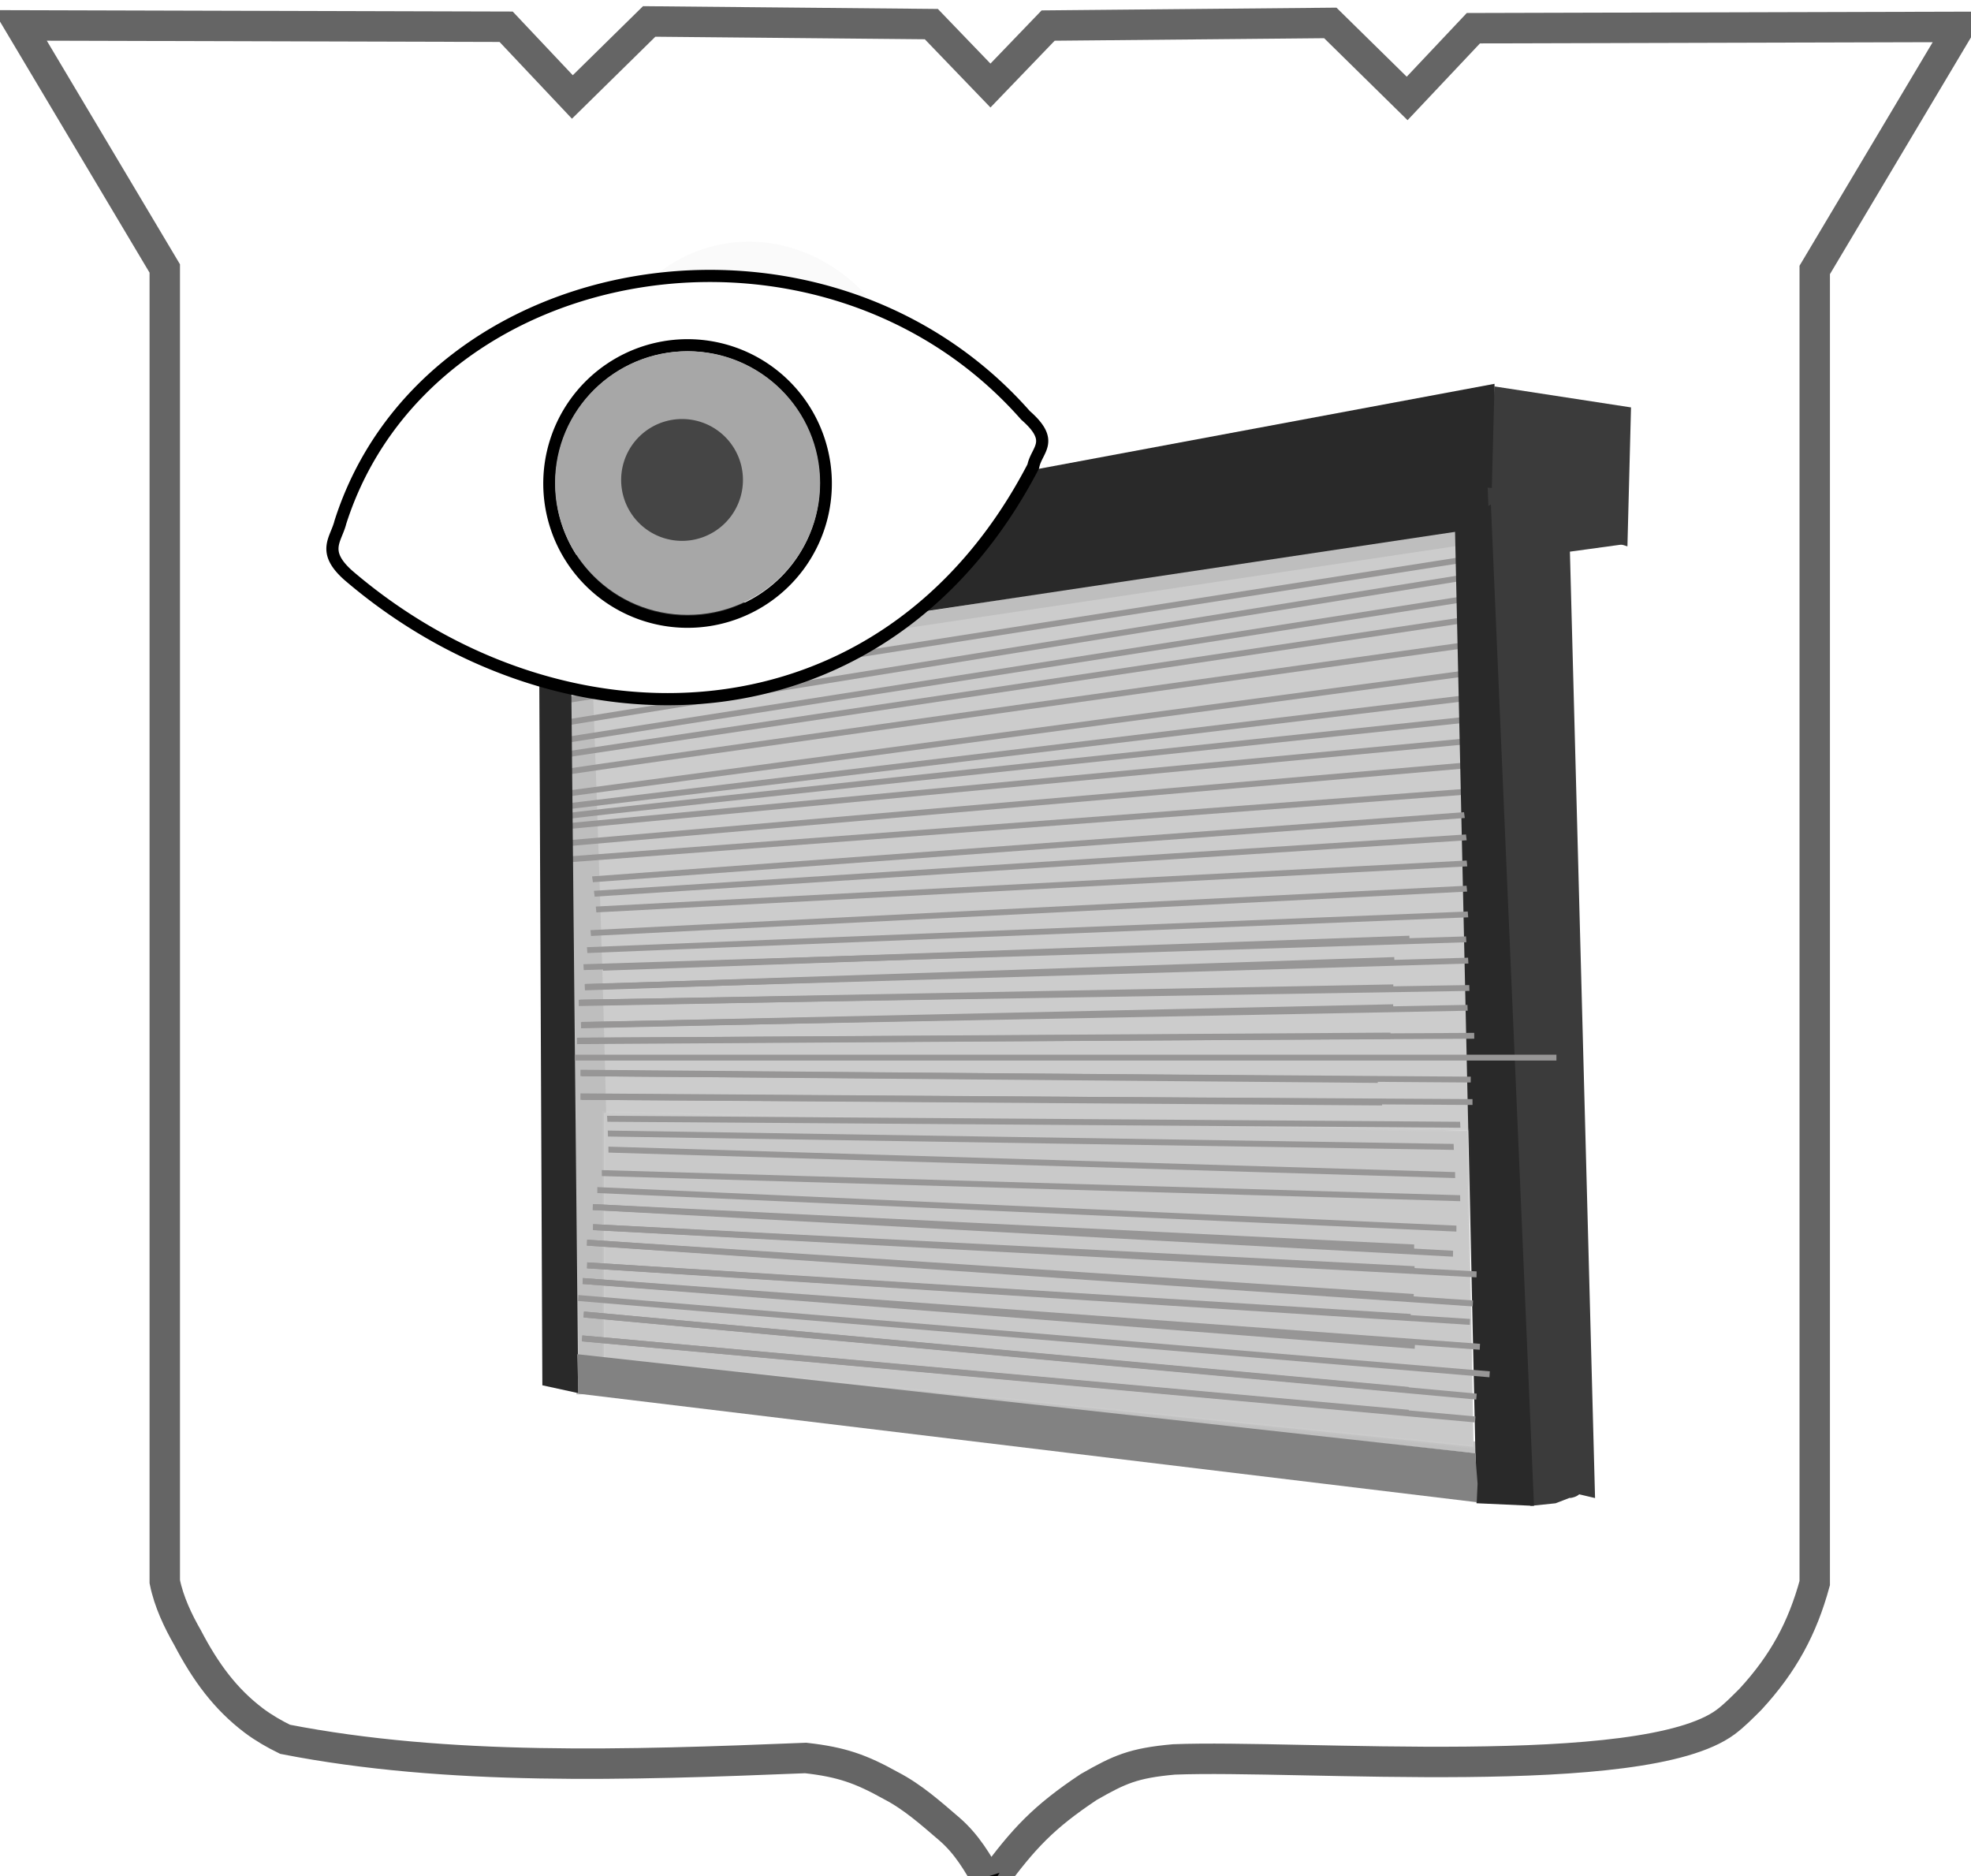 <?xml version="1.0" encoding="UTF-8" standalone="no"?>
<svg
   xmlns:dc="http://purl.org/dc/elements/1.1/"
   xmlns:cc="http://creativecommons.org/ns#"
   xmlns:rdf="http://www.w3.org/1999/02/22-rdf-syntax-ns#"
   xmlns:svg="http://www.w3.org/2000/svg"
   xmlns="http://www.w3.org/2000/svg"
   xmlns:xlink="http://www.w3.org/1999/xlink"
   xmlns:sodipodi="http://sodipodi.sourceforge.net/DTD/sodipodi-0.dtd"
   xmlns:inkscape="http://www.inkscape.org/namespaces/inkscape"
   width="182.502"
   height="173.683"
   viewBox="0 0 48.287 45.954"
   version="1.1"
   id="svg3585"
   inkscape:version="1.0 (4035a4f, 2020-05-01)"
   sodipodi:docname="icon-shutter-aesthetic.svg">
  <defs
     id="defs3579">
    <marker
       inkscape:stockid="Arrow1Lend"
       orient="auto"
       refY="0.0"
       refX="0.0"
       id="marker191760"
       style="overflow:visible;"
       inkscape:isstock="true">
      <path
         id="path191758"
         d="M 0.0,0.0 L 5.0,-5.0 L -12.5,0.0 L 5.0,5.0 L 0.0,0.0 z "
         style="fill-rule:evenodd;stroke:#333333;stroke-width:1pt;stroke-opacity:1;fill:#333333;fill-opacity:1"
         transform="scale(0.8) rotate(180) translate(12.5,0)" />
    </marker>
    <marker
       inkscape:stockid="Arrow1Lend"
       orient="auto"
       refY="0.0"
       refX="0.0"
       id="marker191750"
       style="overflow:visible;"
       inkscape:isstock="true">
      <path
         id="path191748"
         d="M 0.0,0.0 L 5.0,-5.0 L -12.5,0.0 L 5.0,5.0 L 0.0,0.0 z "
         style="fill-rule:evenodd;stroke:#333333;stroke-width:1pt;stroke-opacity:1;fill:#333333;fill-opacity:1"
         transform="scale(0.8) rotate(180) translate(12.5,0)" />
    </marker>
    <marker
       inkscape:stockid="Arrow1Lend"
       orient="auto"
       refY="0.0"
       refX="0.0"
       id="marker191740"
       style="overflow:visible;"
       inkscape:isstock="true">
      <path
         id="path191738"
         d="M 0.0,0.0 L 5.0,-5.0 L -12.5,0.0 L 5.0,5.0 L 0.0,0.0 z "
         style="fill-rule:evenodd;stroke:#333333;stroke-width:1pt;stroke-opacity:1;fill:#333333;fill-opacity:1"
         transform="scale(0.8) rotate(180) translate(12.5,0)" />
    </marker>
    <marker
       inkscape:stockid="Arrow1Lend"
       orient="auto"
       refY="0.0"
       refX="0.0"
       id="marker191730"
       style="overflow:visible;"
       inkscape:isstock="true">
      <path
         id="path191728"
         d="M 0.0,0.0 L 5.0,-5.0 L -12.5,0.0 L 5.0,5.0 L 0.0,0.0 z "
         style="fill-rule:evenodd;stroke:#333333;stroke-width:1pt;stroke-opacity:1;fill:#333333;fill-opacity:1"
         transform="scale(0.8) rotate(180) translate(12.5,0)" />
    </marker>
    <marker
       inkscape:collect="always"
       inkscape:isstock="true"
       style="overflow:visible;"
       id="Arrow1Lend"
       refX="0.0"
       refY="0.0"
       orient="auto"
       inkscape:stockid="Arrow1Lend">
      <path
         transform="scale(0.8) rotate(180) translate(12.5,0)"
         style="fill-rule:evenodd;stroke:#333333;stroke-width:1pt;stroke-opacity:1;fill:#333333;fill-opacity:1"
         d="M 0.0,0.0 L 5.0,-5.0 L -12.5,0.0 L 5.0,5.0 L 0.0,0.0 z "
         id="path190810" />
    </marker>
    <marker
       inkscape:isstock="true"
       style="overflow:visible;"
       id="Arrow1Send"
       refX="0.0"
       refY="0.0"
       orient="auto"
       inkscape:stockid="Arrow1Send">
      <path
         transform="scale(0.2) rotate(180) translate(6,0)"
         style="fill-rule:evenodd;stroke:#333333;stroke-width:1pt;stroke-opacity:1;fill:#333333;fill-opacity:1"
         d="M 0.0,0.0 L 5.0,-5.0 L -12.5,0.0 L 5.0,5.0 L 0.0,0.0 z "
         id="path190822" />
    </marker>
    <marker
       inkscape:isstock="true"
       style="overflow:visible;"
       id="Arrow1Mend"
       refX="0.0"
       refY="0.0"
       orient="auto"
       inkscape:stockid="Arrow1Mend">
      <path
         transform="scale(0.4) rotate(180) translate(10,0)"
         style="fill-rule:evenodd;stroke:#717171;stroke-width:1pt;stroke-opacity:1;fill:#717171;fill-opacity:1"
         d="M 0.0,0.0 L 5.0,-5.0 L -12.5,0.0 L 5.0,5.0 L 0.0,0.0 z "
         id="path190816" />
    </marker>
    <linearGradient
       id="linearGradient11256">
      <stop
         style="stop-color:#ebb70f;stop-opacity:1;"
         offset="0"
         id="stop11252" />
      <stop
         style="stop-color:#a27e0a;stop-opacity:0.984;"
         offset="1"
         id="stop11254" />
    </linearGradient>
    <linearGradient
       id="linearGradient11274">
      <stop
         style="stop-color:#f0c142;stop-opacity:1;"
         offset="0"
         id="stop11270" />
      <stop
         style="stop-color:#ca9810;stop-opacity:1;"
         offset="1"
         id="stop11272" />
    </linearGradient>
    <linearGradient
       id="linearGradient11282">
      <stop
         style="stop-color:#f0ca42;stop-opacity:1;"
         offset="0"
         id="stop11278" />
      <stop
         style="stop-color:#cea410;stop-opacity:0.992;"
         offset="1"
         id="stop11280" />
    </linearGradient>
    <linearGradient
       id="linearGradient10607">
      <stop
         style="stop-color:#cbcbcb;stop-opacity:1;"
         offset="0"
         id="stop10603" />
      <stop
         style="stop-color:#e4e4e4;stop-opacity:1;"
         offset="1"
         id="stop10605" />
    </linearGradient>
    <linearGradient
       id="linearGradient11320">
      <stop
         style="stop-color:#ab2215;stop-opacity:1;"
         offset="0"
         id="stop11316" />
      <stop
         style="stop-color:#6e160d;stop-opacity:1;"
         offset="1"
         id="stop11318" />
    </linearGradient>
    <linearGradient
       id="linearGradient11292">
      <stop
         style="stop-color:#f0c142;stop-opacity:1;"
         offset="0"
         id="stop11288" />
      <stop
         style="stop-color:#af840e;stop-opacity:0.903;"
         offset="1"
         id="stop11290" />
    </linearGradient>
    <linearGradient
       id="linearGradient8273">
      <stop
         id="stop8269"
         offset="0"
         style="stop-color:#fcc02e;stop-opacity:1;" />
      <stop
         id="stop8271"
         offset="1"
         style="stop-color:#b27f03;stop-opacity:1;" />
    </linearGradient>
    <linearGradient
       id="linearGradient9919">
      <stop
         id="stop9915"
         offset="0"
         style="stop-color:#adadad;stop-opacity:1;" />
      <stop
         id="stop9917"
         offset="1"
         style="stop-color:#c1c1c1;stop-opacity:1;" />
    </linearGradient>
    <linearGradient
       id="linearGradient3640">
      <stop
         style="stop-color:#f4362d;stop-opacity:1;"
         offset="0"
         id="stop3636" />
      <stop
         style="stop-color:#910e08;stop-opacity:1;"
         offset="1"
         id="stop3638" />
    </linearGradient>
    <rect
       id="rect66791"
       height="33.214"
       width="52.143"
       y="272.857"
       x="41.786" />
    <rect
       id="rect5087"
       height="223.244"
       width="356.584"
       y="-153.543"
       x="-43.437" />
    <rect
       id="rect5087-5"
       height="223.244"
       width="356.584"
       y="-153.543"
       x="-43.437" />
    <rect
       id="rect5087-3"
       height="223.244"
       width="356.584"
       y="-153.543"
       x="-43.437" />
    <rect
       id="rect5087-9"
       height="223.244"
       width="356.584"
       y="-153.543"
       x="-43.437" />
    <rect
       id="rect5087-5-4"
       height="223.244"
       width="356.584"
       y="-153.543"
       x="-43.437" />
    <filter
       height="1.032"
       y="-0.016"
       width="1.042"
       x="-0.021"
       id="filter152179"
       style="color-interpolation-filters:sRGB"
       inkscape:collect="always">
      <feGaussianBlur
         id="feGaussianBlur152181"
         stdDeviation="0.707"
         inkscape:collect="always" />
    </filter>
    <filter
       height="1.192"
       y="-0.096"
       width="1.041"
       x="-0.021"
       id="filter152769"
       style="color-interpolation-filters:sRGB"
       inkscape:collect="always">
      <feGaussianBlur
         id="feGaussianBlur152771"
         stdDeviation="0.694"
         inkscape:collect="always" />
    </filter>
    <filter
       height="1.183"
       y="-0.092"
       width="1.041"
       x="-0.02"
       id="filter152765"
       style="color-interpolation-filters:sRGB"
       inkscape:collect="always">
      <feGaussianBlur
         id="feGaussianBlur152767"
         stdDeviation="0.694"
         inkscape:collect="always" />
    </filter>
    <filter
       height="1.186"
       y="-0.093"
       width="1.04"
       x="-0.02"
       id="filter152761"
       style="color-interpolation-filters:sRGB"
       inkscape:collect="always">
      <feGaussianBlur
         id="feGaussianBlur152763"
         stdDeviation="0.694"
         inkscape:collect="always" />
    </filter>
    <filter
       height="1.197"
       y="-0.099"
       width="1.04"
       x="-0.02"
       id="filter152757"
       style="color-interpolation-filters:sRGB"
       inkscape:collect="always">
      <feGaussianBlur
         id="feGaussianBlur152759"
         stdDeviation="0.694"
         inkscape:collect="always" />
    </filter>
    <filter
       height="1.209"
       y="-0.104"
       width="1.04"
       x="-0.02"
       id="filter152753"
       style="color-interpolation-filters:sRGB"
       inkscape:collect="always">
      <feGaussianBlur
         id="feGaussianBlur152755"
         stdDeviation="0.694"
         inkscape:collect="always" />
    </filter>
    <filter
       height="1.22"
       y="-0.11"
       width="1.04"
       x="-0.02"
       id="filter152749"
       style="color-interpolation-filters:sRGB"
       inkscape:collect="always">
      <feGaussianBlur
         id="feGaussianBlur152751"
         stdDeviation="0.694"
         inkscape:collect="always" />
    </filter>
    <filter
       height="1.246"
       y="-0.123"
       width="1.041"
       x="-0.02"
       id="filter152745"
       style="color-interpolation-filters:sRGB"
       inkscape:collect="always">
      <feGaussianBlur
         id="feGaussianBlur152747"
         stdDeviation="0.694"
         inkscape:collect="always" />
    </filter>
    <filter
       height="1.278"
       y="-0.139"
       width="1.041"
       x="-0.021"
       id="filter152741"
       style="color-interpolation-filters:sRGB"
       inkscape:collect="always">
      <feGaussianBlur
         id="feGaussianBlur152743"
         stdDeviation="0.694"
         inkscape:collect="always" />
    </filter>
    <filter
       height="1.312"
       y="-0.156"
       width="1.04"
       x="-0.02"
       id="filter152737"
       style="color-interpolation-filters:sRGB"
       inkscape:collect="always">
      <feGaussianBlur
         id="feGaussianBlur152739"
         stdDeviation="0.694"
         inkscape:collect="always" />
    </filter>
    <filter
       height="1.342"
       y="-0.171"
       width="1.041"
       x="-0.02"
       id="filter152733"
       style="color-interpolation-filters:sRGB"
       inkscape:collect="always">
      <feGaussianBlur
         id="feGaussianBlur152735"
         stdDeviation="0.694"
         inkscape:collect="always" />
    </filter>
    <filter
       height="1.394"
       y="-0.197"
       width="1.041"
       x="-0.02"
       id="filter152729"
       style="color-interpolation-filters:sRGB"
       inkscape:collect="always">
      <feGaussianBlur
         id="feGaussianBlur152731"
         stdDeviation="0.694"
         inkscape:collect="always" />
    </filter>
    <filter
       height="1.426"
       y="-0.213"
       width="1.041"
       x="-0.02"
       id="filter152725"
       style="color-interpolation-filters:sRGB"
       inkscape:collect="always">
      <feGaussianBlur
         id="feGaussianBlur152727"
         stdDeviation="0.694"
         inkscape:collect="always" />
    </filter>
    <filter
       height="1.486"
       y="-0.243"
       width="1.041"
       x="-0.021"
       id="filter152721"
       style="color-interpolation-filters:sRGB"
       inkscape:collect="always">
      <feGaussianBlur
         id="feGaussianBlur152723"
         stdDeviation="0.694"
         inkscape:collect="always" />
    </filter>
    <filter
       height="1.614"
       y="-0.307"
       width="1.041"
       x="-0.02"
       id="filter152717"
       style="color-interpolation-filters:sRGB"
       inkscape:collect="always">
      <feGaussianBlur
         id="feGaussianBlur152719"
         stdDeviation="0.694"
         inkscape:collect="always" />
    </filter>
    <filter
       height="1.597"
       y="-0.298"
       width="1.04"
       x="-0.02"
       id="filter152713"
       style="color-interpolation-filters:sRGB"
       inkscape:collect="always">
      <feGaussianBlur
         id="feGaussianBlur152715"
         stdDeviation="0.694"
         inkscape:collect="always" />
    </filter>
    <filter
       height="1.835"
       y="-0.418"
       width="1.04"
       x="-0.02"
       id="filter152709"
       style="color-interpolation-filters:sRGB"
       inkscape:collect="always">
      <feGaussianBlur
         id="feGaussianBlur152711"
         stdDeviation="0.694"
         inkscape:collect="always" />
    </filter>
    <filter
       height="2.099"
       y="-0.55"
       width="1.04"
       x="-0.02"
       id="filter152705"
       style="color-interpolation-filters:sRGB"
       inkscape:collect="always">
      <feGaussianBlur
         id="feGaussianBlur152707"
         stdDeviation="0.694"
         inkscape:collect="always" />
    </filter>
    <filter
       height="2.044"
       y="-0.522"
       width="1.039"
       x="-0.02"
       id="filter152701"
       style="color-interpolation-filters:sRGB"
       inkscape:collect="always">
      <feGaussianBlur
         id="feGaussianBlur152703"
         stdDeviation="0.694"
         inkscape:collect="always" />
    </filter>
    <filter
       height="3.089"
       y="-1.044"
       width="1.039"
       x="-0.02"
       id="filter152697"
       style="color-interpolation-filters:sRGB"
       inkscape:collect="always">
      <feGaussianBlur
         id="feGaussianBlur152699"
         stdDeviation="0.694"
         inkscape:collect="always" />
    </filter>
    <filter
       height="2.607"
       y="-0.803"
       width="1.039"
       x="-0.02"
       id="filter152693"
       style="color-interpolation-filters:sRGB"
       inkscape:collect="always">
      <feGaussianBlur
         id="feGaussianBlur152695"
         stdDeviation="0.694"
         inkscape:collect="always" />
    </filter>
    <filter
       height="3.984"
       y="-1.492"
       width="1.039"
       x="-0.019"
       id="filter152689"
       style="color-interpolation-filters:sRGB"
       inkscape:collect="always">
      <feGaussianBlur
         id="feGaussianBlur152691"
         stdDeviation="0.694"
         inkscape:collect="always" />
    </filter>
    <filter
       id="filter152685"
       style="color-interpolation-filters:sRGB"
       inkscape:collect="always">
      <feGaussianBlur
         id="feGaussianBlur152687"
         stdDeviation="0.694"
         inkscape:collect="always" />
    </filter>
    <filter
       height="3.984"
       y="-1.492"
       width="1.038"
       x="-0.019"
       id="filter152681"
       style="color-interpolation-filters:sRGB"
       inkscape:collect="always">
      <feGaussianBlur
         id="feGaussianBlur152683"
         stdDeviation="0.694"
         inkscape:collect="always" />
    </filter>
    <filter
       height="5.177"
       y="-2.089"
       width="1.038"
       x="-0.019"
       id="filter152773"
       style="color-interpolation-filters:sRGB"
       inkscape:collect="always">
      <feGaussianBlur
         id="feGaussianBlur152775"
         stdDeviation="0.694"
         inkscape:collect="always" />
    </filter>
  </defs>
  <sodipodi:namedview
     id="base"
     pagecolor="#ffffff"
     bordercolor="#666666"
     borderopacity="1.0"
     inkscape:pageopacity="0.0"
     inkscape:pageshadow="2"
     inkscape:zoom="1.3038273"
     inkscape:cx="-60.061922"
     inkscape:cy="62.560394"
     inkscape:document-units="px"
     inkscape:current-layer="layer15"
     inkscape:document-rotation="0"
     showgrid="false"
     units="px"
     inkscape:snap-nodes="false"
     inkscape:window-width="1649"
     inkscape:window-height="978"
     inkscape:window-x="219"
     inkscape:window-y="25"
     inkscape:window-maximized="0" />
  <g
     style="display:inline"
     inkscape:label="Layer 4"
     id="layer13"
     inkscape:groupmode="layer" />
  <g
     style="display:inline"
     inkscape:label="Layer 5"
     id="layer14"
     inkscape:groupmode="layer" />
  <g
     style="display:inline"
     inkscape:label="Layer 6"
     id="layer15"
     inkscape:groupmode="layer">
    <g
       inkscape:label="Layer 1"
       id="layer1-1"
       transform="translate(3.408,-15.32)"
       style="display:inline">
      <path
         id="path4168-8"
         style="fill:none;fill-opacity:1;stroke:#656565;stroke-width:2.813;stroke-miterlimit:4;stroke-dasharray:none;stroke-opacity:1"
         d="M 58.783,0.367 51.68,7.348 45.557,0.857 0.613,0.734 13.998,23.201 V 144.574 c 0.372,1.868 1.246,3.677 2.107,5.178 1.671,3.196 3.505,5.682 6.137,7.67 0.896,0.669 1.873,1.233 2.877,1.725 15.015,2.926 31.567,2.398 48.127,1.727 3.334,0.372 5.126,1.02 7.873,2.549 2.039,1.055 3.707,2.557 5.436,4.037 1.598,1.391 2.579,3.064 3.592,4.877 l 0.122,0.632 0.036,-0.349 0.174,-0.339 c 2.913,-3.973 4.769,-5.951 8.935,-8.724 2.848,-1.634 4.144,-2.213 7.873,-2.549 11.626,-0.462 43.362,2.201 51.004,-3.451 0.834,-0.622 1.563,-1.376 2.301,-2.109 3.049,-3.306 4.812,-6.592 5.943,-10.738 V 23.336 L 179.92,0.871 134.977,0.992 128.854,7.484 121.75,0.504 95.664,0.748 90.332,6.291 84.867,0.613 Z"
         transform="matrix(0.265,0,0,0.265,-3.081,15.748)"
         sodipodi:nodetypes="cccccccccccccccccccccccccccccc" />
    </g>
    <g
       id="layer3-9"
       inkscape:label="Layer 3"
       transform="translate(0.327,0.428)"
       style="display:inline">
      <path
         style="fill:#000000;fill-opacity:1;stroke:none;stroke-width:0.48;stroke-miterlimit:4;stroke-dasharray:none;stroke-opacity:1"
         d="m 23.717,45.583 0.127,0.393 0.317,-0.533 z"
         id="path4185" />
    </g>
    <g
       transform="translate(-53.058,-24.326)"
       inkscape:label="Layer 3"
       id="layer3">
      <path
         id="path4185-3"
         d="m 23.717,45.583 0.127,0.393 0.317,-0.533 z"
         style="fill:#000000;fill-opacity:1;stroke:none;stroke-width:0.48;stroke-miterlimit:4;stroke-dasharray:none;stroke-opacity:1" />
    </g>
    <g
       transform="translate(54.182,22.525)"
       id="g195478">
      <path
         style="display:inline;fill:#bfbfbf;fill-opacity:1;stroke:none;stroke-width:0.168;stroke-linecap:butt;stroke-miterlimit:4;stroke-dasharray:none;stroke-dashoffset:0;stroke-opacity:1"
         d="m -17.393,12.851 -22.357,-2.344 0.088,0.257 22.269,2.376 z"
         id="path152815"
         inkscape:connector-curvature="0" />
      <path
         style="display:inline;fill:#c5c5c5;fill-opacity:1;stroke:none;stroke-width:0.168;stroke-linecap:butt;stroke-miterlimit:4;stroke-dasharray:none;stroke-dashoffset:0;stroke-opacity:1"
         d="m -40.235,4.728 0.176,6.903 0.836,-0.032 0.088,-7.031 z"
         id="path152801"
         inkscape:connector-curvature="0" />
      <path
         style="display:inline;fill:#cccccc;fill-opacity:1;stroke:none;stroke-width:0.168;stroke-linecap:butt;stroke-miterlimit:4;stroke-dasharray:none;stroke-dashoffset:0;stroke-opacity:1"
         d="m -17.921,-9.496 -22.269,3.468 -0.176,10.916 22.974,0.289 z"
         id="path152247"
         inkscape:connector-curvature="0" />
      <path
         style="display:inline;fill:#bebebe;fill-opacity:1;stroke:none;stroke-width:1.113;stroke-linecap:butt;stroke-miterlimit:4;stroke-dasharray:none;stroke-dashoffset:0;stroke-opacity:1;filter:url(#filter152179)"
         d="m 438.572,-36.661 -80.114,17.236 0.697,83.777 c 0,0 1.478,4.543 2.435,0.394 0.958,-4.149 -1.218,-83.213 -1.218,-83.213 l 79.476,-16.278 z"
         id="path152165"
         inkscape:connector-curvature="0"
         transform="matrix(0.276,0,0,0.201,-139.132,-2.281)"
         sodipodi:nodetypes="cccsccc" />
      <path
         style="display:inline;fill:none;fill-opacity:1;stroke:#979696;stroke-width:0.713;stroke-linecap:butt;stroke-miterlimit:4;stroke-dasharray:none;stroke-dashoffset:0;stroke-opacity:1;filter:url(#filter152769)"
         d="m 357.501,-15.276 80.912,-17.395"
         id="path152249"
         inkscape:connector-curvature="0"
         transform="matrix(0.276,0,0,0.201,-139.132,-2.281)" />
      <path
         style="display:inline;fill:none;fill-opacity:1;stroke:#979696;stroke-width:0.713;stroke-linecap:butt;stroke-miterlimit:4;stroke-dasharray:none;stroke-dashoffset:0;stroke-opacity:1;filter:url(#filter152765)"
         d="m 356.862,-12.404 82.029,-18.193"
         id="path152251"
         inkscape:connector-curvature="0"
         transform="matrix(0.276,0,0,0.201,-139.132,-2.281)" />
      <path
         style="display:inline;fill:none;fill-opacity:1;stroke:#979696;stroke-width:0.713;stroke-linecap:butt;stroke-miterlimit:4;stroke-dasharray:none;stroke-dashoffset:0;stroke-opacity:1;filter:url(#filter152761)"
         d="m 357.022,-10.329 82.987,-17.874"
         id="path152253"
         inkscape:connector-curvature="0"
         transform="matrix(0.276,0,0,0.201,-139.132,-2.281)" />
      <path
         style="display:inline;fill:none;fill-opacity:1;stroke:#979696;stroke-width:0.713;stroke-linecap:butt;stroke-miterlimit:4;stroke-dasharray:none;stroke-dashoffset:0;stroke-opacity:1;filter:url(#filter152757)"
         d="M 357.022,-8.574 439.37,-25.49"
         id="path152255"
         inkscape:connector-curvature="0"
         transform="matrix(0.276,0,0,0.201,-139.132,-2.281)" />
      <path
         style="display:inline;fill:none;fill-opacity:1;stroke:#979696;stroke-width:0.713;stroke-linecap:butt;stroke-miterlimit:4;stroke-dasharray:none;stroke-dashoffset:0;stroke-opacity:1;filter:url(#filter152753)"
         d="m 357.341,-6.499 c 0.798,-0.319 82.348,-15.959 82.348,-15.959"
         id="path152257"
         inkscape:connector-curvature="0"
         transform="matrix(0.276,0,0,0.201,-139.132,-2.281)" />
      <path
         style="display:inline;fill:none;fill-opacity:1;stroke:#979696;stroke-width:0.713;stroke-linecap:butt;stroke-miterlimit:4;stroke-dasharray:none;stroke-dashoffset:0;stroke-opacity:1;filter:url(#filter152749)"
         d="M 357.82,-3.945 440.328,-19.107"
         id="path152259"
         inkscape:connector-curvature="0"
         transform="matrix(0.276,0,0,0.201,-139.132,-2.281)" />
      <path
         style="display:inline;fill:none;fill-opacity:1;stroke:#979696;stroke-width:0.713;stroke-linecap:butt;stroke-miterlimit:4;stroke-dasharray:none;stroke-dashoffset:0;stroke-opacity:1;filter:url(#filter152745)"
         d="m 357.501,-2.35 c 0.958,-0.16 82.029,-13.565 82.029,-13.565"
         id="path152261"
         inkscape:connector-curvature="0"
         transform="matrix(0.276,0,0,0.201,-139.132,-2.281)" />
      <path
         style="display:inline;fill:none;fill-opacity:1;stroke:#979696;stroke-width:0.713;stroke-linecap:butt;stroke-miterlimit:4;stroke-dasharray:none;stroke-dashoffset:0;stroke-opacity:1;filter:url(#filter152741)"
         d="m 357.979,-1.232 c 0.638,-0.319 81.231,-11.969 81.231,-11.969"
         id="path152263"
         inkscape:connector-curvature="0"
         transform="matrix(0.276,0,0,0.201,-139.132,-2.281)" />
      <path
         style="display:inline;fill:none;fill-opacity:1;stroke:#979696;stroke-width:0.713;stroke-linecap:butt;stroke-miterlimit:4;stroke-dasharray:none;stroke-dashoffset:0;stroke-opacity:1;filter:url(#filter152737)"
         d="M 440.009,-10.648 357.501,0.044"
         id="path152265"
         inkscape:connector-curvature="0"
         transform="matrix(0.276,0,0,0.201,-139.132,-2.281)" />
      <path
         style="display:inline;fill:none;fill-opacity:1;stroke:#979696;stroke-width:0.713;stroke-linecap:butt;stroke-miterlimit:4;stroke-dasharray:none;stroke-dashoffset:0;stroke-opacity:1;filter:url(#filter152733)"
         d="M 439.37,-7.616 357.501,2.119"
         id="path152267"
         inkscape:connector-curvature="0"
         transform="matrix(0.276,0,0,0.201,-139.132,-2.281)" />
      <path
         style="display:inline;fill:none;fill-opacity:1;stroke:#979696;stroke-width:0.713;stroke-linecap:butt;stroke-miterlimit:4;stroke-dasharray:none;stroke-dashoffset:0;stroke-opacity:1;filter:url(#filter152729)"
         d="M 439.689,-4.424 357.979,4.034"
         id="path152269"
         inkscape:connector-curvature="0"
         transform="matrix(0.276,0,0,0.201,-139.132,-2.281)" />
      <path
         style="display:inline;fill:#292929;fill-opacity:1;stroke:none;stroke-width:0.262;stroke-linecap:butt;stroke-miterlimit:4;stroke-dasharray:none;stroke-dashoffset:0;stroke-opacity:1"
         d="m -40.895,11.406 c 0,-0.385 -0.088,-20.163 -0.088,-20.163 l 23.414,-4.367 0.088,3.468 -22.71,3.403 0.176,17.851 z"
         id="path152155"
         inkscape:connector-curvature="0" />
      <path
         style="display:inline;fill:#3b3b3b;fill-opacity:1;stroke:none;stroke-width:0.262;stroke-linecap:butt;stroke-miterlimit:4;stroke-dasharray:none;stroke-dashoffset:0;stroke-opacity:1"
         d="m -17.569,-13.06 3.345,0.514 -0.088,3.403 -2.993,-0.899 v 0.449 l -0.352,-0.128 z"
         id="path152157"
         inkscape:connector-curvature="0" />
      <path
         style="display:inline;fill:#3b3b3b;fill-opacity:1;stroke:none;stroke-width:0.262;stroke-linecap:butt;stroke-miterlimit:4;stroke-dasharray:none;stroke-dashoffset:0;stroke-opacity:1"
         d="m -17.736,-10.581 1.047,24.941 0.616,-0.064 0.574,-0.221 0.394,0.093 -0.616,-23.181 1.408,-0.193 -1.408,-0.514 -0.704,0.321 0.704,23.566 c 0,0 0.361,-0.022 0.316,-0.359 -0.011,-0.086 -0.46,-24.271 -0.46,-24.271 z"
         id="path152161"
         inkscape:connector-curvature="0"
         sodipodi:nodetypes="ccccccccccscc" />
      <path
         style="display:inline;fill:#292929;fill-opacity:1;stroke:none;stroke-width:0.262;stroke-linecap:butt;stroke-miterlimit:4;stroke-dasharray:none;stroke-dashoffset:0;stroke-opacity:1"
         d="m -18.537,-9.592 0.528,23.887 1.408,0.064 -1.056,-24.53 z"
         id="path152159"
         inkscape:connector-curvature="0" />
      <path
         d="m -29.481,-17.42 a 3.978,4.439 0 0 1 -3.962,4.439 3.978,4.439 0 0 1 -3.993,-4.403 3.978,4.439 0 0 1 3.93,-4.474 3.978,4.439 0 0 1 4.024,4.368"
         sodipodi:arc-type="arc"
         sodipodi:open="true"
         sodipodi:end="6.2672854"
         sodipodi:start="0"
         sodipodi:ry="4.4387231"
         sodipodi:rx="3.9775569"
         sodipodi:cy="-17.419632"
         sodipodi:cx="-33.458321"
         sodipodi:type="arc"
         id="path18501"
         style="fill:#fafafa;fill-opacity:1;stroke:none;stroke-width:0.598;stroke-miterlimit:4;stroke-dasharray:none;stroke-opacity:1"
         transform="rotate(-8.67)" />
      <path
         d="m -38.521,-15.628 c -3.313,0.534 -6.268,2.596 -7.322,5.894 -0.105,0.427 -0.472,0.711 0.199,1.305 5.23,4.478 13.146,4.314 16.776,-2.674 0.079,-0.413 0.546,-0.606 -0.19,-1.248 -2.481,-2.816 -6.15,-3.811 -9.463,-3.277 z m 0.682,1.597 a 3.386,3.386 0 0 1 3.84,2.785 l 0.009,0.053 a 3.386,3.386 0 0 1 -2.824,3.856 3.386,3.386 0 0 1 -3.867,-2.808 3.386,3.386 0 0 1 2.793,-3.878 3.386,3.386 0 0 1 0.05,-0.008 z"
         style="fill:#ffffff;fill-opacity:1;stroke:#000000;stroke-width:0.298;stroke-miterlimit:4;stroke-dasharray:none;stroke-opacity:1"
         id="path18489" />
      <ellipse
         style="display:inline;fill:#a7a7a7;fill-opacity:1;stroke:none;stroke-width:0.8;stroke-opacity:1"
         id="path70877"
         cx="-37.337"
         cy="-10.694"
         rx="3.247"
         ry="3.229" />
      <path
         d="m -33.929,-16.295 a 1.492,1.492 0 0 1 -1.486,1.492 1.492,1.492 0 0 1 -1.498,-1.48 1.492,1.492 0 0 1 1.474,-1.504 1.492,1.492 0 0 1 1.51,1.468"
         sodipodi:arc-type="arc"
         sodipodi:open="true"
         sodipodi:end="6.2672854"
         sodipodi:start="0"
         sodipodi:ry="1.4921852"
         sodipodi:rx="1.4921852"
         sodipodi:cy="-16.294645"
         sodipodi:cx="-35.421307"
         sodipodi:type="arc"
         id="path18495"
         style="fill:#454545;fill-opacity:1;stroke:none;stroke-width:0.298;stroke-miterlimit:4;stroke-dasharray:none;stroke-opacity:1"
         transform="rotate(-8.67)" />
      <g
         id="g195077"
         transform="matrix(0.991,0,0,1.001,0.3,0.035)">
        <path
           transform="matrix(0.276,0,0,0.201,-139.132,-2.281)"
           inkscape:connector-curvature="0"
           id="path152271"
           d="M 436.077,-1.552 357.979,6.268"
           style="display:inline;fill:none;fill-opacity:1;stroke:#979696;stroke-width:0.713;stroke-linecap:butt;stroke-miterlimit:4;stroke-dasharray:none;stroke-dashoffset:0;stroke-opacity:1;filter:url(#filter152725)"
           sodipodi:nodetypes="cc" />
        <path
           transform="matrix(0.276,0,0,0.201,-139.132,-2.281)"
           inkscape:connector-curvature="0"
           id="path152273"
           d="m 436.248,1.161 -78.109,6.862"
           style="display:inline;fill:none;fill-opacity:1;stroke:#979696;stroke-width:0.713;stroke-linecap:butt;stroke-miterlimit:4;stroke-dasharray:none;stroke-dashoffset:0;stroke-opacity:1;filter:url(#filter152721)"
           sodipodi:nodetypes="cc" />
        <path
           transform="matrix(0.276,0,0,0.201,-139.132,-2.281)"
           inkscape:connector-curvature="0"
           id="path152275"
           d="M 436.307,4.334 358.299,9.939"
           style="display:inline;fill:none;fill-opacity:1;stroke:#979696;stroke-width:0.713;stroke-linecap:butt;stroke-miterlimit:4;stroke-dasharray:none;stroke-dashoffset:0;stroke-opacity:1;filter:url(#filter152717)"
           sodipodi:nodetypes="cc" />
        <path
           transform="matrix(0.276,0,0,0.201,-139.132,-2.281)"
           inkscape:connector-curvature="0"
           id="path152277"
           d="M 436.295,7.404 357.82,12.811"
           style="display:inline;fill:none;fill-opacity:1;stroke:#979696;stroke-width:0.713;stroke-linecap:butt;stroke-miterlimit:4;stroke-dasharray:none;stroke-dashoffset:0;stroke-opacity:1;filter:url(#filter152713)"
           sodipodi:nodetypes="cc" />
        <path
           transform="matrix(0.276,0,0,0.201,-139.132,-2.281)"
           inkscape:connector-curvature="0"
           id="path152279"
           d="M 436.396,10.54 357.501,14.886"
           style="display:inline;fill:none;fill-opacity:1;stroke:#979696;stroke-width:0.713;stroke-linecap:butt;stroke-miterlimit:4;stroke-dasharray:none;stroke-dashoffset:0;stroke-opacity:1;filter:url(#filter152709)"
           sodipodi:nodetypes="cc" />
        <path
           transform="matrix(0.276,0,0,0.201,-139.132,-2.281)"
           inkscape:connector-curvature="0"
           id="path152281"
           d="m 436.236,13.572 -79.055,3.389"
           style="display:inline;fill:none;fill-opacity:1;stroke:#979696;stroke-width:0.713;stroke-linecap:butt;stroke-miterlimit:4;stroke-dasharray:none;stroke-dashoffset:0;stroke-opacity:1;filter:url(#filter152705)"
           sodipodi:nodetypes="cc" />
        <path
           transform="matrix(0.276,0,0,0.201,-139.132,-2.281)"
           inkscape:connector-curvature="0"
           id="path152283"
           d="m 436.419,16.163 -79.078,3.192"
           style="display:inline;fill:none;fill-opacity:1;stroke:#979696;stroke-width:0.713;stroke-linecap:butt;stroke-miterlimit:4;stroke-dasharray:none;stroke-dashoffset:0;stroke-opacity:1;filter:url(#filter152701)"
           sodipodi:nodetypes="cc" />
        <path
           transform="matrix(0.276,0,0,0.201,-139.132,-2.281)"
           inkscape:connector-curvature="0"
           id="path152285"
           d="m 436.519,19.496 -79.657,1.774"
           style="display:inline;fill:none;fill-opacity:1;stroke:#979696;stroke-width:0.713;stroke-linecap:butt;stroke-miterlimit:4;stroke-dasharray:none;stroke-dashoffset:0;stroke-opacity:1;filter:url(#filter152697)"
           sodipodi:nodetypes="cc" />
        <path
           transform="matrix(0.276,0,0,0.201,-139.132,-2.281)"
           inkscape:connector-curvature="0"
           id="path152287"
           d="M 436.36,21.908 357.022,23.983"
           style="display:inline;fill:none;fill-opacity:1;stroke:#979696;stroke-width:0.713;stroke-linecap:butt;stroke-miterlimit:4;stroke-dasharray:none;stroke-dashoffset:0;stroke-opacity:1;filter:url(#filter152693)"
           sodipodi:nodetypes="cc" />
        <path
           transform="matrix(0.276,0,0,0.201,-139.132,-2.281)"
           inkscape:connector-curvature="0"
           id="path152289"
           d="m 436.957,25.316 -80.254,0.582"
           style="display:inline;fill:none;fill-opacity:1;stroke:#979696;stroke-width:0.713;stroke-linecap:butt;stroke-miterlimit:4;stroke-dasharray:none;stroke-dashoffset:0;stroke-opacity:1;filter:url(#filter152689)"
           sodipodi:nodetypes="cc" />
        <path
           transform="matrix(0.276,0,0,0.201,-139.132,-2.281)"
           inkscape:connector-curvature="0"
           id="path152291"
           d="M 444.318,27.973 H 356.383"
           style="display:inline;fill:none;fill-opacity:1;stroke:#979696;stroke-width:0.713;stroke-linecap:butt;stroke-miterlimit:4;stroke-dasharray:none;stroke-dashoffset:0;stroke-opacity:1;filter:url(#filter152685)" />
        <path
           transform="matrix(0.276,0,0,0.201,-139.132,-2.281)"
           inkscape:connector-curvature="0"
           id="path152293"
           d="m 436.643,30.648 -79.621,-0.761"
           style="display:inline;fill:none;fill-opacity:1;stroke:#979696;stroke-width:0.713;stroke-linecap:butt;stroke-miterlimit:4;stroke-dasharray:none;stroke-dashoffset:0;stroke-opacity:1;filter:url(#filter152681)"
           sodipodi:nodetypes="cc" />
        <path
           transform="matrix(0.276,0,0,0.201,-139.132,-2.281)"
           inkscape:connector-curvature="0"
           id="path152295"
           d="m 436.802,33.38 c -0.638,0 -79.781,-0.62 -79.781,-0.62"
           style="display:inline;fill:none;fill-opacity:1;stroke:#979696;stroke-width:0.713;stroke-linecap:butt;stroke-miterlimit:4;stroke-dasharray:none;stroke-dashoffset:0;stroke-opacity:1;filter:url(#filter152773)"
           sodipodi:nodetypes="cc" />
        <use
           id="use195029"
           xlink:href="#path152281"
           y="0"
           x="0"
           width="100%"
           height="100%"
           transform="matrix(0.914,0,0,1.038,-3.012,-0.031)" />
        <use
           id="use195031"
           xlink:href="#path152283"
           y="0"
           x="0"
           width="100%"
           height="100%"
           transform="matrix(0.917,0,0,1.037,-3.376,-0.048)" />
        <use
           id="use195033"
           xlink:href="#path152285"
           y="0"
           x="0"
           width="100%"
           height="100%"
           transform="matrix(0.916,0,0,1.059,-3.445,-0.108)" />
        <use
           id="use195035"
           xlink:href="#path152287"
           y="0"
           x="0"
           width="100%"
           height="100%"
           transform="matrix(0.917,0,0,1.049,-3.389,-0.115)" />
        <use
           id="use195037"
           xlink:href="#path152289"
           y="0"
           x="0"
           width="100%"
           height="100%"
           transform="matrix(0.908,0,0,1.078,-3.775,-0.219)" />
        <use
           id="use195039"
           xlink:href="#path152293"
           y="0"
           x="0"
           width="100%"
           height="100%"
           transform="matrix(0.897,0,0,1.088,-4.215,-0.338)" />
        <use
           id="use195041"
           xlink:href="#path152295"
           y="0"
           x="0"
           width="100%"
           height="100%"
           transform="matrix(0.9,0,0,1.099,-4.093,-0.434)" />
      </g>
      <path
         style="fill:#c9c9c9;fill-opacity:1;stroke:#e7e7e7;stroke-width:0.085;stroke-miterlimit:4;stroke-dasharray:none;stroke-opacity:0.061"
         d="m -39.389,4.735 v 6.027 l 21.309,2.152 -0.143,-7.749 z"
         id="path195364" />
      <g
         style="display:inline"
         transform="matrix(0.92,0.077,-0.07,1.014,-2.274,9.019)"
         id="g195341">
        <path
           style="display:inline;fill:none;fill-opacity:1;stroke:#979696;stroke-width:0.713;stroke-linecap:butt;stroke-miterlimit:4;stroke-dasharray:none;stroke-dashoffset:0;stroke-opacity:1;filter:url(#filter152725)"
           d="M 439.849,-1.552 357.979,6.268"
           id="path195301"
           inkscape:connector-curvature="0"
           transform="matrix(0.276,0,0,0.201,-139.132,-2.281)" />
        <path
           style="display:inline;fill:none;fill-opacity:1;stroke:#979696;stroke-width:0.713;stroke-linecap:butt;stroke-miterlimit:4;stroke-dasharray:none;stroke-dashoffset:0;stroke-opacity:1;filter:url(#filter152721)"
           d="M 439.37,1.161 358.139,8.024"
           id="path195303"
           inkscape:connector-curvature="0"
           transform="matrix(0.276,0,0,0.201,-139.132,-2.281)" />
        <path
           style="display:inline;fill:none;fill-opacity:1;stroke:#979696;stroke-width:0.713;stroke-linecap:butt;stroke-miterlimit:4;stroke-dasharray:none;stroke-dashoffset:0;stroke-opacity:1;filter:url(#filter152717)"
           d="M 439.689,4.513 358.299,9.939"
           id="path195305"
           inkscape:connector-curvature="0"
           transform="matrix(0.276,0,0,0.201,-139.132,-2.281)" />
        <path
           style="display:inline;fill:none;fill-opacity:1;stroke:#979696;stroke-width:0.713;stroke-linecap:butt;stroke-miterlimit:4;stroke-dasharray:none;stroke-dashoffset:0;stroke-opacity:1;filter:url(#filter152713)"
           d="M 440.328,7.226 357.82,12.811"
           id="path195307"
           inkscape:connector-curvature="0"
           transform="matrix(0.276,0,0,0.201,-139.132,-2.281)" />
        <path
           style="display:inline;fill:none;fill-opacity:1;stroke:#979696;stroke-width:0.713;stroke-linecap:butt;stroke-miterlimit:4;stroke-dasharray:none;stroke-dashoffset:0;stroke-opacity:1;filter:url(#filter152709)"
           d="M 440.168,10.896 357.501,14.886"
           id="path195309"
           inkscape:connector-curvature="0"
           transform="matrix(0.276,0,0,0.201,-139.132,-2.281)" />
        <path
           style="display:inline;fill:none;fill-opacity:1;stroke:#979696;stroke-width:0.713;stroke-linecap:butt;stroke-miterlimit:4;stroke-dasharray:none;stroke-dashoffset:0;stroke-opacity:1;filter:url(#filter152705)"
           d="m 440.009,13.929 -82.827,3.032"
           id="path195311"
           inkscape:connector-curvature="0"
           transform="matrix(0.276,0,0,0.201,-139.132,-2.281)" />
        <path
           style="display:inline;fill:none;fill-opacity:1;stroke:#979696;stroke-width:0.713;stroke-linecap:butt;stroke-miterlimit:4;stroke-dasharray:none;stroke-dashoffset:0;stroke-opacity:1;filter:url(#filter152701)"
           d="m 442.403,16.163 -85.062,3.192"
           id="path195313"
           inkscape:connector-curvature="0"
           transform="matrix(0.276,0,0,0.201,-139.132,-2.281)" />
        <path
           style="display:inline;fill:none;fill-opacity:1;stroke:#979696;stroke-width:0.713;stroke-linecap:butt;stroke-miterlimit:4;stroke-dasharray:none;stroke-dashoffset:0;stroke-opacity:1;filter:url(#filter152697)"
           d="m 442.243,19.674 -85.381,1.596"
           id="path195315"
           inkscape:connector-curvature="0"
           transform="matrix(0.276,0,0,0.201,-139.132,-2.281)" />
        <path
           style="display:inline;fill:none;fill-opacity:1;stroke:#979696;stroke-width:0.713;stroke-linecap:butt;stroke-miterlimit:4;stroke-dasharray:none;stroke-dashoffset:0;stroke-opacity:1;filter:url(#filter152693)"
           d="M 442.083,21.908 357.022,23.983"
           id="path195317"
           inkscape:connector-curvature="0"
           transform="matrix(0.276,0,0,0.201,-139.132,-2.281)" />
        <path
           style="display:inline;fill:none;fill-opacity:1;stroke:#979696;stroke-width:0.713;stroke-linecap:butt;stroke-miterlimit:4;stroke-dasharray:none;stroke-dashoffset:0;stroke-opacity:1;filter:url(#filter152689)"
           d="m 443.2,24.781 -86.498,1.117"
           id="path195319"
           inkscape:connector-curvature="0"
           transform="matrix(0.276,0,0,0.201,-139.132,-2.281)" />
        <path
           style="display:inline;fill:none;fill-opacity:1;stroke:#979696;stroke-width:0.713;stroke-linecap:butt;stroke-miterlimit:4;stroke-dasharray:none;stroke-dashoffset:0;stroke-opacity:1;filter:url(#filter152685)"
           d="M 444.318,27.973 H 356.383"
           id="path195321"
           inkscape:connector-curvature="0"
           transform="matrix(0.276,0,0,0.201,-139.132,-2.281)" />
        <path
           style="display:inline;fill:none;fill-opacity:1;stroke:#979696;stroke-width:0.713;stroke-linecap:butt;stroke-miterlimit:4;stroke-dasharray:none;stroke-dashoffset:0;stroke-opacity:1;filter:url(#filter152681)"
           d="M 443.205,30.767 357.022,29.888"
           id="path195323"
           inkscape:connector-curvature="0"
           transform="matrix(0.276,0,0,0.201,-139.132,-2.281)"
           sodipodi:nodetypes="cc" />
        <path
           style="display:inline;fill:none;fill-opacity:1;stroke:#979696;stroke-width:0.713;stroke-linecap:butt;stroke-miterlimit:4;stroke-dasharray:none;stroke-dashoffset:0;stroke-opacity:1;filter:url(#filter152773)"
           d="m 443.238,33.51 c -0.638,0 -86.216,-0.75 -86.216,-0.75"
           id="path195325"
           inkscape:connector-curvature="0"
           transform="matrix(0.276,0,0,0.201,-139.132,-2.281)"
           sodipodi:nodetypes="cc" />
        <use
           height="100%"
           width="100%"
           x="0"
           y="0"
           xlink:href="#path152281"
           id="use195327" />
        <use
           height="100%"
           width="100%"
           x="0"
           y="0"
           xlink:href="#path152283"
           id="use195329" />
        <use
           height="100%"
           width="100%"
           x="0"
           y="0"
           xlink:href="#path152285"
           id="use195331" />
        <use
           height="100%"
           width="100%"
           x="0"
           y="0"
           xlink:href="#path152287"
           id="use195333" />
        <use
           height="100%"
           width="100%"
           x="0"
           y="0"
           xlink:href="#path152289"
           id="use195335" />
        <use
           height="100%"
           width="100%"
           x="0"
           y="0"
           xlink:href="#path152293"
           id="use195337" />
        <use
           height="100%"
           width="100%"
           x="0"
           y="0"
           xlink:href="#path152295"
           id="use195339" />
      </g>
      <path
         style="display:inline;fill:#828282;fill-opacity:1;stroke:none;stroke-width:0.168;stroke-linecap:butt;stroke-miterlimit:4;stroke-dasharray:none;stroke-dashoffset:0;stroke-opacity:1"
         d="m -18.043,13.069 -22.002,-2.425 0.036,0.968 22.005,2.658 0.021,-0.455 z"
         id="path152817"
         inkscape:connector-curvature="0"
         sodipodi:nodetypes="cccccc" />
    </g>
  </g>
</svg>

